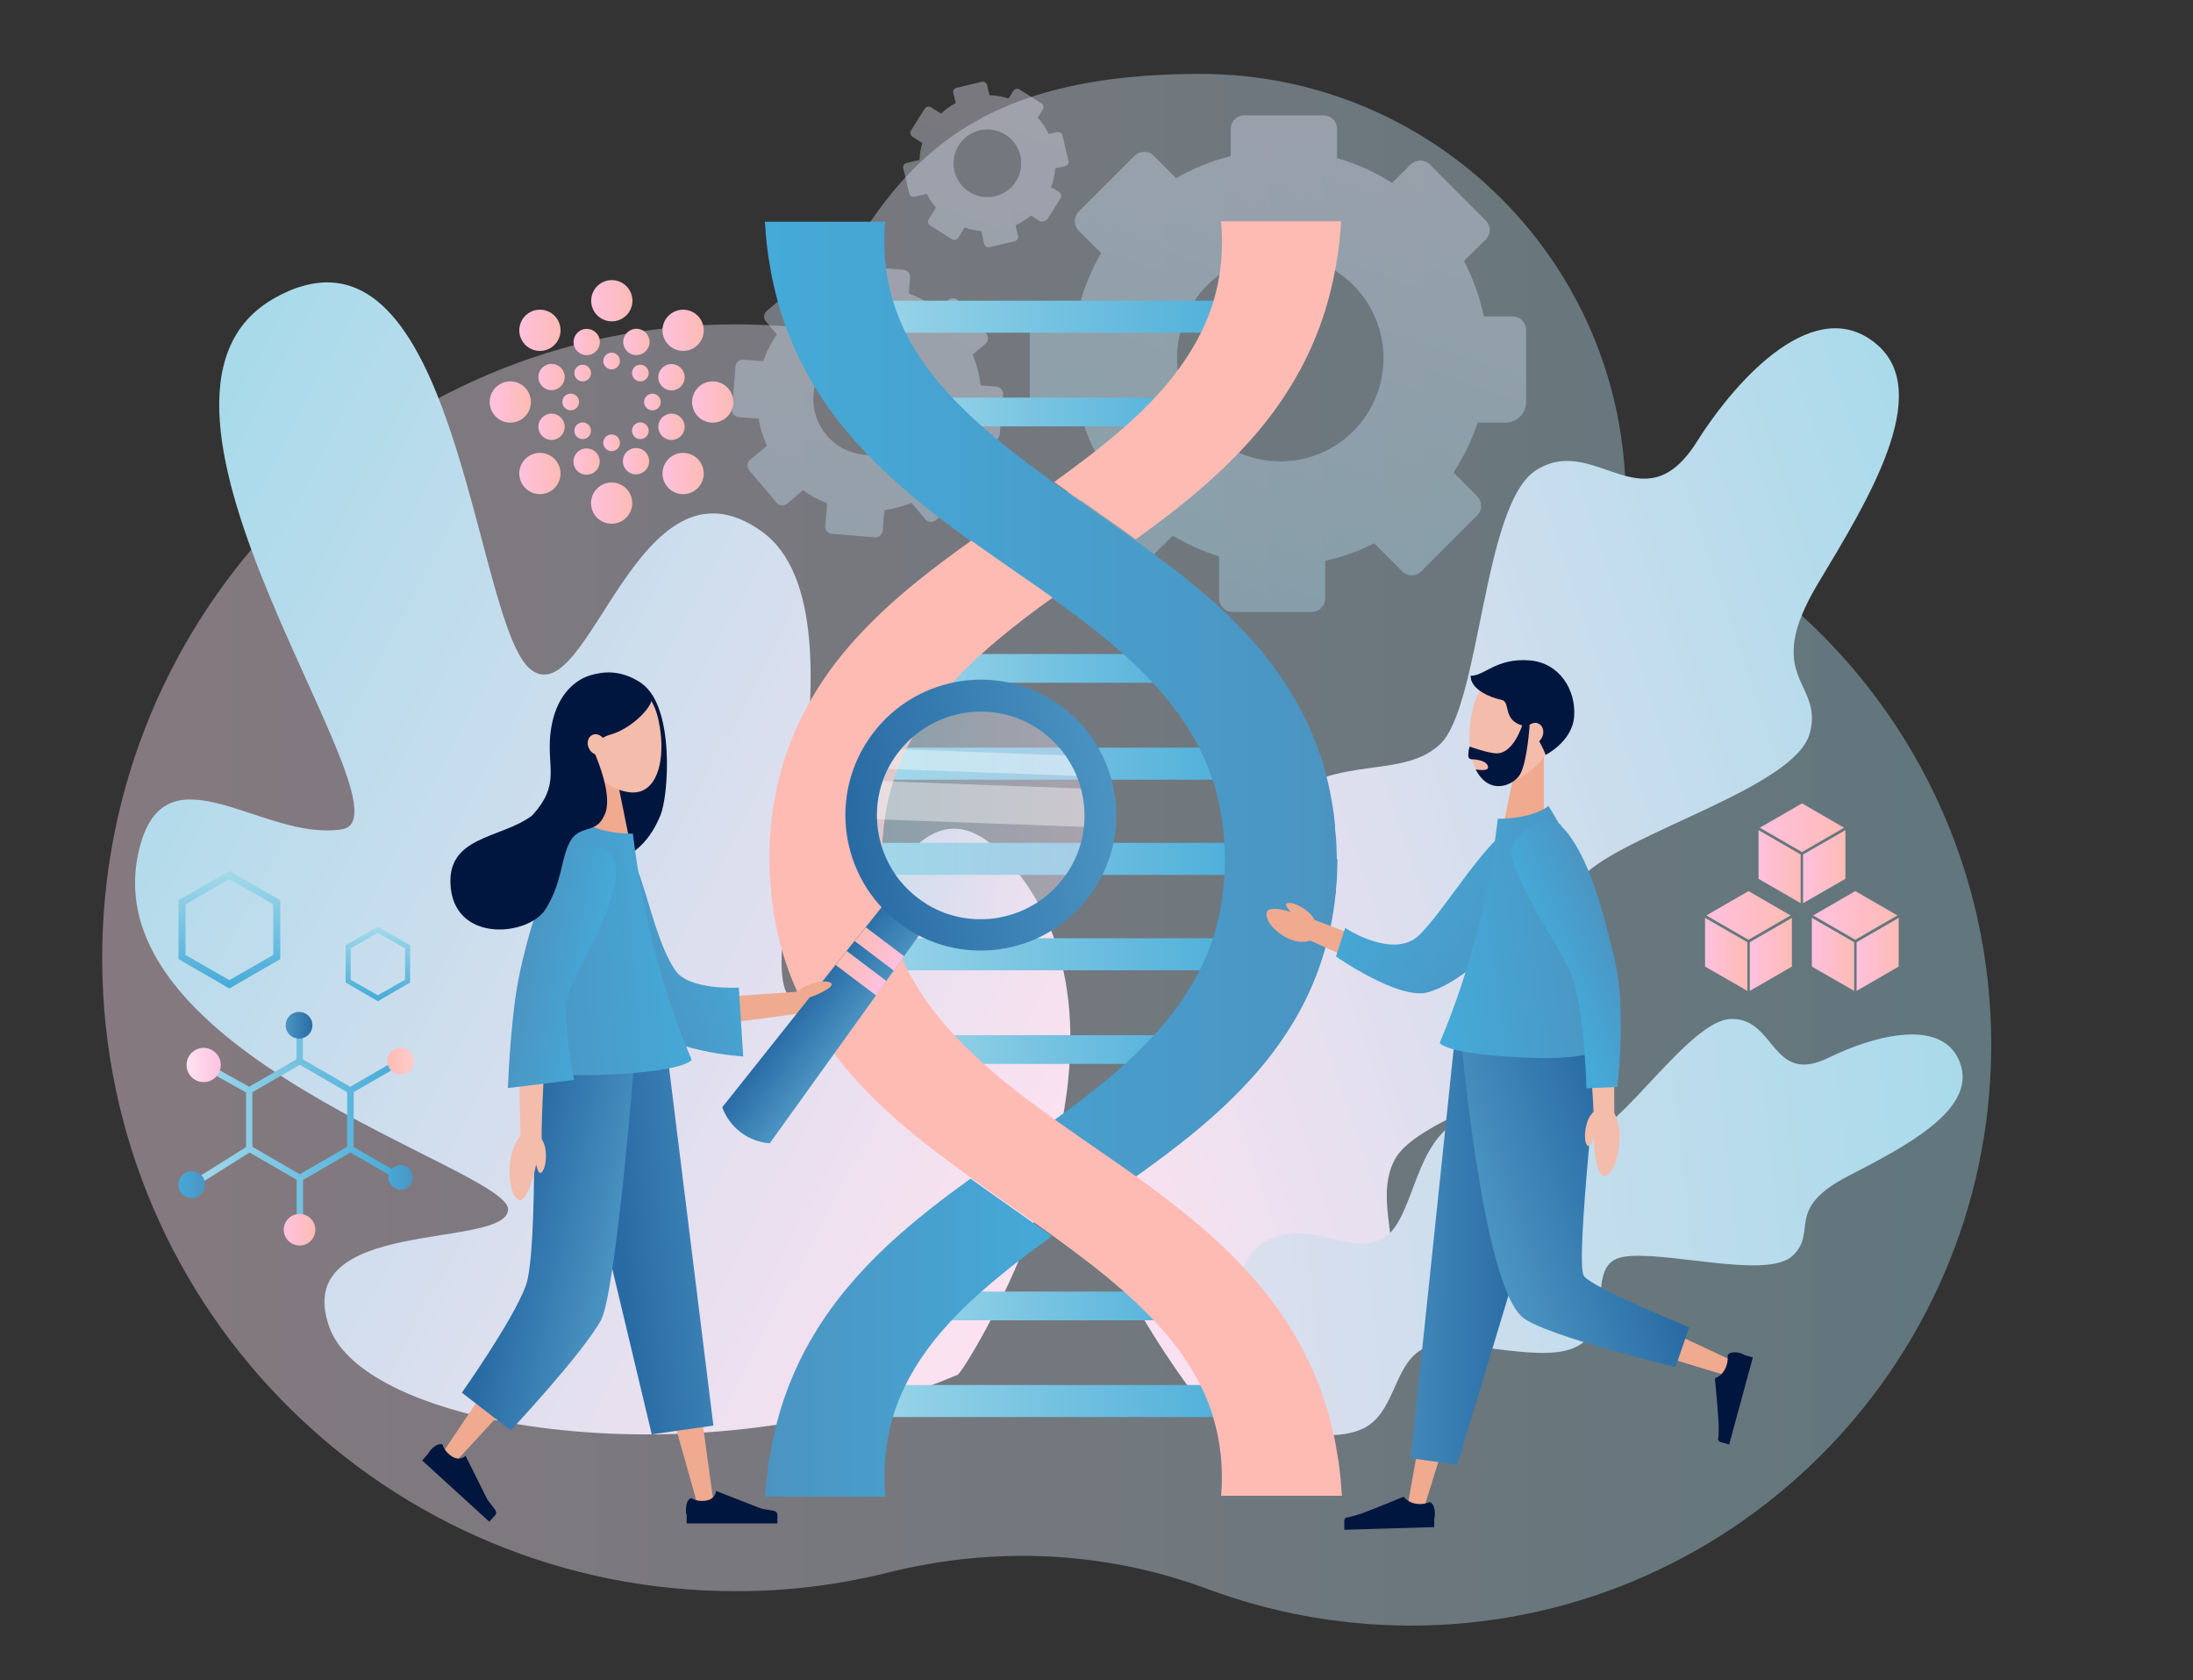 <?xml version="1.0" encoding="UTF-8"?>
<svg xmlns="http://www.w3.org/2000/svg" xmlns:xlink="http://www.w3.org/1999/xlink" id="Layer_1" version="1.1" viewBox="0 0 1000 766" width="1000" height="766" x="0" y="0">
  <rect x="0" y="0" width="1000" height="766" fill="#333333" stroke="none"/>
  <!-- Generator: Adobe Illustrator 29.3.1, SVG Export Plug-In . SVG Version: 2.1.0 Build 151)  -->
  <defs>
    <style>
      .st0 {
        fill: url(#_ÂÁ_Ï_ÌÌ_È_ËÂÌÚ_522);
      }

      .st1 {
        fill: url(#_ÂÁ_Ï_ÌÌ_È_ËÂÌÚ_521);
      }

      .st2 {
        fill: url(#_ÂÁ_Ï_ÌÌ_È_ËÂÌÚ_523);
      }

      .st3 {
        fill: url(#_ÂÁ_Ï_ÌÌ_È_ËÂÌÚ_520);
      }

      .st4 {
        fill: url(#_ÂÁ_Ï_ÌÌ_È_ËÂÌÚ_526);
      }

      .st5 {
        fill: url(#_ÂÁ_Ï_ÌÌ_È_ËÂÌÚ_527);
      }

      .st6 {
        fill: url(#_ÂÁ_Ï_ÌÌ_È_ËÂÌÚ_524);
      }

      .st7 {
        fill: url(#_ÂÁ_Ï_ÌÌ_È_ËÂÌÚ_525);
      }

      .st8 {
        fill: url(#_ÂÁ_Ï_ÌÌ_È_ËÂÌÚ_512);
      }

      .st9 {
        fill: url(#_ÂÁ_Ï_ÌÌ_È_ËÂÌÚ_511);
      }

      .st10 {
        fill: url(#_ÂÁ_Ï_ÌÌ_È_ËÂÌÚ_515);
      }

      .st11 {
        fill: url(#_ÂÁ_Ï_ÌÌ_È_ËÂÌÚ_510);
      }

      .st12 {
        fill: url(#_ÂÁ_Ï_ÌÌ_È_ËÂÌÚ_513);
      }

      .st13 {
        fill: url(#_ÂÁ_Ï_ÌÌ_È_ËÂÌÚ_516);
      }

      .st14 {
        fill: url(#_ÂÁ_Ï_ÌÌ_È_ËÂÌÚ_514);
      }

      .st15 {
        fill: url(#_ÂÁ_Ï_ÌÌ_È_ËÂÌÚ_519);
      }

      .st16 {
        fill: url(#_ÂÁ_Ï_ÌÌ_È_ËÂÌÚ_530);
      }

      .st17 {
        fill: url(#_ÂÁ_Ï_ÌÌ_È_ËÂÌÚ_528);
      }

      .st18 {
        fill: url(#_ÂÁ_Ï_ÌÌ_È_ËÂÌÚ_529);
      }

      .st19 {
        fill: url(#_ÂÁ_Ï_ÌÌ_È_ËÂÌÚ_534);
      }

      .st20 {
        fill: url(#_ÂÁ_Ï_ÌÌ_È_ËÂÌÚ_531);
      }

      .st21 {
        fill: url(#_ÂÁ_Ï_ÌÌ_È_ËÂÌÚ_532);
      }

      .st22 {
        fill: url(#_ÂÁ_Ï_ÌÌ_È_ËÂÌÚ_535);
      }

      .st23 {
        fill: url(#_ÂÁ_Ï_ÌÌ_È_ËÂÌÚ_533);
      }

      .st24 {
        fill: url(#_ÂÁ_Ï_ÌÌ_È_ËÂÌÚ_518);
      }

      .st25 {
        fill: url(#_ÂÁ_Ï_ÌÌ_È_ËÂÌÚ_517);
      }

      .st26 {
        fill: url(#_ÂÁ_Ï_ÌÌ_È_ËÂÌÚ_122);
      }

      .st27 {
        fill: url(#_ÂÁ_Ï_ÌÌ_È_ËÂÌÚ_123);
      }

      .st28 {
        fill: url(#_ÂÁ_Ï_ÌÌ_È_ËÂÌÚ_121);
      }

      .st29 {
        fill: url(#_ÂÁ_Ï_ÌÌ_È_ËÂÌÚ_103);
      }

      .st30 {
        fill: url(#_ÂÁ_Ï_ÌÌ_È_ËÂÌÚ_104);
      }

      .st31 {
        fill: url(#_ÂÁ_Ï_ÌÌ_È_ËÂÌÚ_101);
      }

      .st32 {
        fill: url(#_ÂÁ_Ï_ÌÌ_È_ËÂÌÚ_102);
      }

      .st33 {
        fill: url(#_ÂÁ_Ï_ÌÌ_È_ËÂÌÚ_106);
      }

      .st34 {
        fill: url(#_ÂÁ_Ï_ÌÌ_È_ËÂÌÚ_105);
      }

      .st35 {
        fill: url(#_ÂÁ_Ï_ÌÌ_È_ËÂÌÚ_311);
      }

      .st36 {
        fill: url(#_ÂÁ_Ï_ÌÌ_È_ËÂÌÚ_310);
      }

      .st37 {
        fill: #00163e;
      }

      .st38 {
        fill: #76f4d7;
      }

      .st39 {
        fill: url(#_ÂÁ_Ï_ÌÌ_È_ËÂÌÚ_9);
      }

      .st40 {
        fill: url(#_ÂÁ_Ï_ÌÌ_È_ËÂÌÚ_3);
      }

      .st41 {
        fill: url(#_ÂÁ_Ï_ÌÌ_È_ËÂÌÚ_2);
      }

      .st42 {
        fill: url(#_ÂÁ_Ï_ÌÌ_È_ËÂÌÚ_5);
      }

      .st43 {
        fill: url(#_ÂÁ_Ï_ÌÌ_È_ËÂÌÚ_4);
      }

      .st44 {
        fill: #fff;
      }

      .st44, .st45, .st46, .st47, .st48, .st49 {
        opacity: .4;
      }

      .st45 {
        fill: url(#_ÂÁ_Ï_ÌÌ_È_ËÂÌÚ_12);
      }

      .st50 {
        fill: #dbbeaf;
      }

      .st51 {
        fill: #f4bcab;
      }

      .st52 {
        fill: #efaa90;
      }

      .st46 {
        fill: url(#_ÂÁ_Ï_ÌÌ_È_ËÂÌÚ_125);
      }

      .st47 {
        fill: url(#_ÂÁ_Ï_ÌÌ_È_ËÂÌÚ_124);
      }

      .st48 {
        fill: url(#_ÂÁ_Ï_ÌÌ_È_ËÂÌÚ_126);
      }

      .st49 {
        fill: url(#_ÂÁ_Ï_ÌÌ_È_ËÂÌÚ_127);
      }

      .st53 {
        fill: #febbb4;
      }

      .st54 {
        fill: url(#_ÂÁ_Ï_ÌÌ_È_ËÂÌÚ_32);
      }

      .st55 {
        fill: url(#_ÂÁ_Ï_ÌÌ_È_ËÂÌÚ_31);
      }

      .st56 {
        fill: url(#_ÂÁ_Ï_ÌÌ_È_ËÂÌÚ_33);
      }

      .st57 {
        fill: url(#_ÂÁ_Ï_ÌÌ_È_ËÂÌÚ_10);
      }

      .st58 {
        fill: url(#_ÂÁ_Ï_ÌÌ_È_ËÂÌÚ_44);
      }

      .st59 {
        fill: url(#_ÂÁ_Ï_ÌÌ_È_ËÂÌÚ_55);
      }

      .st60 {
        fill: url(#_ÂÁ_Ï_ÌÌ_È_ËÂÌÚ_56);
      }

      .st61 {
        fill: url(#_ÂÁ_Ï_ÌÌ_È_ËÂÌÚ_57);
      }

      .st62 {
        fill: url(#_ÂÁ_Ï_ÌÌ_È_ËÂÌÚ_58);
      }

      .st63 {
        fill: url(#_ÂÁ_Ï_ÌÌ_È_ËÂÌÚ_59);
      }

      .st64 {
        fill: url(#_ÂÁ_Ï_ÌÌ_È_ËÂÌÚ_54);
      }

      .st65 {
        fill: url(#_ÂÁ_Ï_ÌÌ_È_ËÂÌÚ_51);
      }

      .st66 {
        fill: url(#_ÂÁ_Ï_ÌÌ_È_ËÂÌÚ_53);
      }

      .st67 {
        fill: url(#_ÂÁ_Ï_ÌÌ_È_ËÂÌÚ_52);
      }

      .st68 {
        fill: url(#_ÂÁ_Ï_ÌÌ_È_ËÂÌÚ_48);
      }

      .st69 {
        fill: url(#_ÂÁ_Ï_ÌÌ_È_ËÂÌÚ_46);
      }

      .st70 {
        fill: url(#_ÂÁ_Ï_ÌÌ_È_ËÂÌÚ_49);
      }

      .st71 {
        fill: url(#_ÂÁ_Ï_ÌÌ_È_ËÂÌÚ_47);
      }

      .st72 {
        fill: url(#_ÂÁ_Ï_ÌÌ_È_ËÂÌÚ_45);
      }

      .st73 {
        fill: url(#_ÂÁ_Ï_ÌÌ_È_ËÂÌÚ_38);
      }

      .st74 {
        fill: url(#_ÂÁ_Ï_ÌÌ_È_ËÂÌÚ_39);
      }

      .st75 {
        fill: url(#_ÂÁ_Ï_ÌÌ_È_ËÂÌÚ_34);
      }

      .st76 {
        fill: url(#_ÂÁ_Ï_ÌÌ_È_ËÂÌÚ_35);
      }

      .st77 {
        fill: url(#_ÂÁ_Ï_ÌÌ_È_ËÂÌÚ_36);
      }

      .st78 {
        fill: url(#_ÂÁ_Ï_ÌÌ_È_ËÂÌÚ_37);
      }

      .st79 {
        fill: url(#_ÂÁ_Ï_ÌÌ_È_ËÂÌÚ_41);
      }

      .st80 {
        fill: url(#_ÂÁ_Ï_ÌÌ_È_ËÂÌÚ_42);
      }

      .st81 {
        fill: url(#_ÂÁ_Ï_ÌÌ_È_ËÂÌÚ_43);
      }
    </style>
    <linearGradient id="_ÂÁ_Ï_ÌÌ_È_ËÂÌÚ_12" data-name="¡ÂÁ˚ÏˇÌÌ˚È „‡‰ËÂÌÚ 12" x1="46.5" y1="387.4" x2="908" y2="387.4" gradientUnits="userSpaceOnUse">
      <stop offset="0" stop-color="#ffe2f1"/>
      <stop offset="1" stop-color="#a4daea"/>
    </linearGradient>
    <linearGradient id="_ÂÁ_Ï_ÌÌ_È_ËÂÌÚ_121" data-name="¡ÂÁ˚ÏˇÌÌ˚È „‡‰ËÂÌÚ 12" x1="449.5" y1="474.7" x2="946.3" y2="309.1" xlink:href="#_ÂÁ_Ï_ÌÌ_È_ËÂÌÚ_12"/>
    <linearGradient id="_ÂÁ_Ï_ÌÌ_È_ËÂÌÚ_122" data-name="¡ÂÁ˚ÏˇÌÌ˚È „‡‰ËÂÌÚ 12" x1="325.6" y1="600.3" x2="933.3" y2="533.9" xlink:href="#_ÂÁ_Ï_ÌÌ_È_ËÂÌÚ_12"/>
    <linearGradient id="_ÂÁ_Ï_ÌÌ_È_ËÂÌÚ_123" data-name="¡ÂÁ˚ÏˇÌÌ˚È „‡‰ËÂÌÚ 12" x1="493.9" y1="552.7" x2="8.4" y2="295.8" xlink:href="#_ÂÁ_Ï_ÌÌ_È_ËÂÌÚ_12"/>
    <linearGradient id="_ÂÁ_Ï_ÌÌ_È_ËÂÌÚ_124" data-name="¡ÂÁ˚ÏˇÌÌ˚È „‡‰ËÂÌÚ 12" x1="652.9" y1="-104.6" x2="565.8" y2="286.7" gradientTransform="translate(13.7 -68.6) rotate(7.5)" xlink:href="#_ÂÁ_Ï_ÌÌ_È_ËÂÌÚ_12"/>
    <linearGradient id="_ÂÁ_Ï_ÌÌ_È_ËÂÌÚ_125" data-name="¡ÂÁ˚ÏˇÌÌ˚È „‡‰ËÂÌÚ 12" x1="459.7" y1="-16.8" x2="372.6" y2="374.2" gradientTransform="translate(13.7 -68.6) rotate(7.5)" xlink:href="#_ÂÁ_Ï_ÌÌ_È_ËÂÌÚ_12"/>
    <linearGradient id="_ÂÁ_Ï_ÌÌ_È_ËÂÌÚ_126" data-name="¡ÂÁ˚ÏˇÌÌ˚È „‡‰ËÂÌÚ 12" x1="484.7" y1="-66.9" x2="397.8" y2="323.6" gradientTransform="translate(13.7 -68.6) rotate(7.5)" xlink:href="#_ÂÁ_Ï_ÌÌ_È_ËÂÌÚ_12"/>
    <linearGradient id="_ÂÁ_Ï_ÌÌ_È_ËÂÌÚ_5" data-name="¡ÂÁ˚ÏˇÌÌ˚È „‡‰ËÂÌÚ 5" x1="275.1" y1="164.6" x2="282.6" y2="164.6" gradientUnits="userSpaceOnUse">
      <stop offset="0" stop-color="#ffc1df"/>
      <stop offset="1" stop-color="#febbb4"/>
    </linearGradient>
    <linearGradient id="_ÂÁ_Ï_ÌÌ_È_ËÂÌÚ_51" data-name="¡ÂÁ˚ÏˇÌÌ˚È „‡‰ËÂÌÚ 5" x1="261.9" y1="170.1" x2="269.5" y2="170.1" xlink:href="#_ÂÁ_Ï_ÌÌ_È_ËÂÌÚ_5"/>
    <linearGradient id="_ÂÁ_Ï_ÌÌ_È_ËÂÌÚ_52" data-name="¡ÂÁ˚ÏˇÌÌ˚È „‡‰ËÂÌÚ 5" x1="256.4" y1="183.3" x2="264" y2="183.3" gradientTransform="translate(89.9 -85.6) rotate(22.5)" xlink:href="#_ÂÁ_Ï_ÌÌ_È_ËÂÌÚ_5"/>
    <linearGradient id="_ÂÁ_Ï_ÌÌ_È_ËÂÌÚ_53" data-name="¡ÂÁ˚ÏˇÌÌ˚È „‡‰ËÂÌÚ 5" x1="261.9" y1="196.4" x2="269.5" y2="196.4" xlink:href="#_ÂÁ_Ï_ÌÌ_È_ËÂÌÚ_5"/>
    <linearGradient id="_ÂÁ_Ï_ÌÌ_È_ËÂÌÚ_54" data-name="¡ÂÁ˚ÏˇÌÌ˚È „‡‰ËÂÌÚ 5" y1="201.9" y2="201.9" xlink:href="#_ÂÁ_Ï_ÌÌ_È_ËÂÌÚ_5"/>
    <linearGradient id="_ÂÁ_Ï_ÌÌ_È_ËÂÌÚ_55" data-name="¡ÂÁ˚ÏˇÌÌ˚È „‡‰ËÂÌÚ 5" x1="288.3" y1="196.4" x2="295.8" y2="196.4" xlink:href="#_ÂÁ_Ï_ÌÌ_È_ËÂÌÚ_5"/>
    <linearGradient id="_ÂÁ_Ï_ÌÌ_È_ËÂÌÚ_56" data-name="¡ÂÁ˚ÏˇÌÌ˚È „‡‰ËÂÌÚ 5" x1="293.7" y1="183.3" x2="301.3" y2="183.3" xlink:href="#_ÂÁ_Ï_ÌÌ_È_ËÂÌÚ_5"/>
    <linearGradient id="_ÂÁ_Ï_ÌÌ_È_ËÂÌÚ_57" data-name="¡ÂÁ˚ÏˇÌÌ˚È „‡‰ËÂÌÚ 5" x1="288.3" y1="170.1" x2="295.8" y2="170.1" xlink:href="#_ÂÁ_Ï_ÌÌ_È_ËÂÌÚ_5"/>
    <linearGradient id="_ÂÁ_Ï_ÌÌ_È_ËÂÌÚ_58" data-name="¡ÂÁ˚ÏˇÌÌ˚È „‡‰ËÂÌÚ 5" x1="269.5" y1="137.1" x2="288.2" y2="137.1" gradientTransform="translate(348.2 -165.8) rotate(76.7)" xlink:href="#_ÂÁ_Ï_ÌÌ_È_ËÂÌÚ_5"/>
    <linearGradient id="_ÂÁ_Ï_ÌÌ_È_ËÂÌÚ_59" data-name="¡ÂÁ˚ÏˇÌÌ˚È „‡‰ËÂÌÚ 5" x1="236.9" y1="150.6" x2="255.6" y2="150.6" xlink:href="#_ÂÁ_Ï_ÌÌ_È_ËÂÌÚ_5"/>
    <linearGradient id="_ÂÁ_Ï_ÌÌ_È_ËÂÌÚ_510" data-name="¡ÂÁ˚ÏˇÌÌ˚È „‡‰ËÂÌÚ 5" x1="223.3" y1="183.3" x2="242" y2="183.3" xlink:href="#_ÂÁ_Ï_ÌÌ_È_ËÂÌÚ_5"/>
    <linearGradient id="_ÂÁ_Ï_ÌÌ_È_ËÂÌÚ_511" data-name="¡ÂÁ˚ÏˇÌÌ˚È „‡‰ËÂÌÚ 5" x1="236.9" y1="215.9" x2="255.6" y2="215.9" xlink:href="#_ÂÁ_Ï_ÌÌ_È_ËÂÌÚ_5"/>
    <linearGradient id="_ÂÁ_Ï_ÌÌ_È_ËÂÌÚ_512" data-name="¡ÂÁ˚ÏˇÌÌ˚È „‡‰ËÂÌÚ 5" x1="269.5" y1="229.4" x2="288.2" y2="229.4" xlink:href="#_ÂÁ_Ï_ÌÌ_È_ËÂÌÚ_5"/>
    <linearGradient id="_ÂÁ_Ï_ÌÌ_È_ËÂÌÚ_513" data-name="¡ÂÁ˚ÏˇÌÌ˚È „‡‰ËÂÌÚ 5" x1="302.2" y1="215.9" x2="320.9" y2="215.9" xlink:href="#_ÂÁ_Ï_ÌÌ_È_ËÂÌÚ_5"/>
    <linearGradient id="_ÂÁ_Ï_ÌÌ_È_ËÂÌÚ_514" data-name="¡ÂÁ˚ÏˇÌÌ˚È „‡‰ËÂÌÚ 5" x1="315.7" y1="183.3" x2="334.4" y2="183.3" xlink:href="#_ÂÁ_Ï_ÌÌ_È_ËÂÌÚ_5"/>
    <linearGradient id="_ÂÁ_Ï_ÌÌ_È_ËÂÌÚ_515" data-name="¡ÂÁ˚ÏˇÌÌ˚È „‡‰ËÂÌÚ 5" x1="302.2" y1="150.6" x2="320.9" y2="150.6" xlink:href="#_ÂÁ_Ï_ÌÌ_È_ËÂÌÚ_5"/>
    <linearGradient id="_ÂÁ_Ï_ÌÌ_È_ËÂÌÚ_516" data-name="¡ÂÁ˚ÏˇÌÌ˚È „‡‰ËÂÌÚ 5" x1="261.5" y1="155.9" x2="273.6" y2="155.9" gradientTransform="translate(82.3 -92.2) rotate(23)" xlink:href="#_ÂÁ_Ï_ÌÌ_È_ËÂÌÚ_5"/>
    <linearGradient id="_ÂÁ_Ï_ÌÌ_È_ËÂÌÚ_517" data-name="¡ÂÁ˚ÏˇÌÌ˚È „‡‰ËÂÌÚ 5" x1="245.5" y1="171.9" x2="257.5" y2="171.9" xlink:href="#_ÂÁ_Ï_ÌÌ_È_ËÂÌÚ_5"/>
    <linearGradient id="_ÂÁ_Ï_ÌÌ_È_ËÂÌÚ_518" data-name="¡ÂÁ˚ÏˇÌÌ˚È „‡‰ËÂÌÚ 5" x1="245.5" y1="194.6" x2="257.5" y2="194.6" xlink:href="#_ÂÁ_Ï_ÌÌ_È_ËÂÌÚ_5"/>
    <linearGradient id="_ÂÁ_Ï_ÌÌ_È_ËÂÌÚ_519" data-name="¡ÂÁ˚ÏˇÌÌ˚È „‡‰ËÂÌÚ 5" x1="261.5" y1="210.6" x2="273.5" y2="210.6" gradientTransform="translate(220.6 -126.6) rotate(43.9)" xlink:href="#_ÂÁ_Ï_ÌÌ_È_ËÂÌÚ_5"/>
    <linearGradient id="_ÂÁ_Ï_ÌÌ_È_ËÂÌÚ_520" data-name="¡ÂÁ˚ÏˇÌÌ˚È „‡‰ËÂÌÚ 5" x1="284.2" y1="210.6" x2="296.2" y2="210.6" gradientTransform="translate(373.4 -138.1) rotate(67.5)" xlink:href="#_ÂÁ_Ï_ÌÌ_È_ËÂÌÚ_5"/>
    <linearGradient id="_ÂÁ_Ï_ÌÌ_È_ËÂÌÚ_521" data-name="¡ÂÁ˚ÏˇÌÌ˚È „‡‰ËÂÌÚ 5" x1="300.2" y1="194.6" x2="312.2" y2="194.6" xlink:href="#_ÂÁ_Ï_ÌÌ_È_ËÂÌÚ_5"/>
    <linearGradient id="_ÂÁ_Ï_ÌÌ_È_ËÂÌÚ_522" data-name="¡ÂÁ˚ÏˇÌÌ˚È „‡‰ËÂÌÚ 5" x1="300.2" y1="172" x2="312.2" y2="172" xlink:href="#_ÂÁ_Ï_ÌÌ_È_ËÂÌÚ_5"/>
    <linearGradient id="_ÂÁ_Ï_ÌÌ_È_ËÂÌÚ_523" data-name="¡ÂÁ˚ÏˇÌÌ˚È „‡‰ËÂÌÚ 5" x1="284.2" y1="155.9" x2="296.2" y2="155.9" xlink:href="#_ÂÁ_Ï_ÌÌ_È_ËÂÌÚ_5"/>
    <linearGradient id="_ÂÁ_Ï_ÌÌ_È_ËÂÌÚ_3" data-name="¡ÂÁ˚ÏˇÌÌ˚È „‡‰ËÂÌÚ 3" x1="376.4" y1="391.6" x2="584.2" y2="391.6" gradientUnits="userSpaceOnUse">
      <stop offset="0" stop-color="#a4daea"/>
      <stop offset="1" stop-color="#45aad8"/>
    </linearGradient>
    <linearGradient id="_ÂÁ_Ï_ÌÌ_È_ËÂÌÚ_31" data-name="¡ÂÁ˚ÏˇÌÌ˚È „‡‰ËÂÌÚ 3" y1="348.2" y2="348.2" xlink:href="#_ÂÁ_Ï_ÌÌ_È_ËÂÌÚ_3"/>
    <linearGradient id="_ÂÁ_Ï_ÌÌ_È_ËÂÌÚ_32" data-name="¡ÂÁ˚ÏˇÌÌ˚È „‡‰ËÂÌÚ 3" x1="397" y1="304.7" x2="563.5" y2="304.7" xlink:href="#_ÂÁ_Ï_ÌÌ_È_ËÂÌÚ_3"/>
    <linearGradient id="_ÂÁ_Ï_ÌÌ_È_ËÂÌÚ_33" data-name="¡ÂÁ˚ÏˇÌÌ˚È „‡‰ËÂÌÚ 3" x1="397" y1="478.5" x2="563.5" y2="478.5" xlink:href="#_ÂÁ_Ï_ÌÌ_È_ËÂÌÚ_3"/>
    <linearGradient id="_ÂÁ_Ï_ÌÌ_È_ËÂÌÚ_34" data-name="¡ÂÁ˚ÏˇÌÌ˚È „‡‰ËÂÌÚ 3" y1="435.1" y2="435.1" xlink:href="#_ÂÁ_Ï_ÌÌ_È_ËÂÌÚ_3"/>
    <linearGradient id="_ÂÁ_Ï_ÌÌ_È_ËÂÌÚ_35" data-name="¡ÂÁ˚ÏˇÌÌ˚È „‡‰ËÂÌÚ 3" x1="397" y1="187.8" x2="563.5" y2="187.8" xlink:href="#_ÂÁ_Ï_ÌÌ_È_ËÂÌÚ_3"/>
    <linearGradient id="_ÂÁ_Ï_ÌÌ_È_ËÂÌÚ_36" data-name="¡ÂÁ˚ÏˇÌÌ˚È „‡‰ËÂÌÚ 3" y1="144.4" y2="144.4" xlink:href="#_ÂÁ_Ï_ÌÌ_È_ËÂÌÚ_3"/>
    <linearGradient id="_ÂÁ_Ï_ÌÌ_È_ËÂÌÚ_37" data-name="¡ÂÁ˚ÏˇÌÌ˚È „‡‰ËÂÌÚ 3" y1="638.9" y2="638.9" xlink:href="#_ÂÁ_Ï_ÌÌ_È_ËÂÌÚ_3"/>
    <linearGradient id="_ÂÁ_Ï_ÌÌ_È_ËÂÌÚ_38" data-name="¡ÂÁ˚ÏˇÌÌ˚È „‡‰ËÂÌÚ 3" x1="397" y1="595.4" x2="563.5" y2="595.4" xlink:href="#_ÂÁ_Ï_ÌÌ_È_ËÂÌÚ_3"/>
    <linearGradient id="_ÂÁ_Ï_ÌÌ_È_ËÂÌÚ_4" data-name="¡ÂÁ˚ÏˇÌÌ˚È „‡‰ËÂÌÚ 4" x1="348.9" y1="318.8" x2="609.9" y2="318.8" gradientUnits="userSpaceOnUse">
      <stop offset="0" stop-color="#45aad8"/>
      <stop offset="1" stop-color="#4b94c2"/>
    </linearGradient>
    <linearGradient id="_ÂÁ_Ï_ÌÌ_È_ËÂÌÚ_41" data-name="¡ÂÁ˚ÏˇÌÌ˚È „‡‰ËÂÌÚ 4" x1="480.7" y1="609.7" x2="349" y2="609.7" xlink:href="#_ÂÁ_Ï_ÌÌ_È_ËÂÌÚ_4"/>
    <linearGradient id="_ÂÁ_Ï_ÌÌ_È_ËÂÌÚ_10" data-name="¡ÂÁ˚ÏˇÌÌ˚È „‡‰ËÂÌÚ 10" x1="623" y1="565.4" x2="694.8" y2="565.8" gradientUnits="userSpaceOnUse">
      <stop offset="0" stop-color="#4b94c2"/>
      <stop offset="1" stop-color="#286ba4"/>
    </linearGradient>
    <linearGradient id="_ÂÁ_Ï_ÌÌ_È_ËÂÌÚ_101" data-name="¡ÂÁ˚ÏˇÌÌ˚È „‡‰ËÂÌÚ 10" x1="677.6" y1="557.9" x2="744.4" y2="535.4" xlink:href="#_ÂÁ_Ï_ÌÌ_È_ËÂÌÚ_10"/>
    <linearGradient id="_ÂÁ_Ï_ÌÌ_È_ËÂÌÚ_42" data-name="¡ÂÁ˚ÏˇÌÌ˚È „‡‰ËÂÌÚ 4" x1="621.6" y1="383.9" x2="703.5" y2="443.1" xlink:href="#_ÂÁ_Ï_ÌÌ_È_ËÂÌÚ_4"/>
    <linearGradient id="_ÂÁ_Ï_ÌÌ_È_ËÂÌÚ_43" data-name="¡ÂÁ˚ÏˇÌÌ˚È „‡‰ËÂÌÚ 4" x1="-3828.2" y1="432.3" x2="-3900.3" y2="422.6" gradientTransform="translate(-3173.3) rotate(-180) scale(1 -1)" xlink:href="#_ÂÁ_Ï_ÌÌ_È_ËÂÌÚ_4"/>
    <linearGradient id="_ÂÁ_Ï_ÌÌ_È_ËÂÌÚ_44" data-name="¡ÂÁ˚ÏˇÌÌ˚È „‡‰ËÂÌÚ 4" x1="707.2" y1="440.5" x2="738" y2="428" xlink:href="#_ÂÁ_Ï_ÌÌ_È_ËÂÌÚ_4"/>
    <linearGradient id="_ÂÁ_Ï_ÌÌ_È_ËÂÌÚ_127" data-name="¡ÂÁ˚ÏˇÌÌ˚È „‡‰ËÂÌÚ 12" x1="-4721.9" y1="840.2" x2="-4612.9" y2="840.2" gradientTransform="translate(-4186 -639.7) rotate(-177.9) scale(1 -1)" xlink:href="#_ÂÁ_Ï_ÌÌ_È_ËÂÌÚ_12"/>
    <linearGradient id="_ÂÁ_Ï_ÌÌ_È_ËÂÌÚ_102" data-name="¡ÂÁ˚ÏˇÌÌ˚È „‡‰ËÂÌÚ 10" x1="-3861.1" y1="-2095.2" x2="-3834.1" y2="-2095.2" gradientTransform="translate(-3957.1 -184.4) rotate(-142.9) scale(1 -1)" xlink:href="#_ÂÁ_Ï_ÌÌ_È_ËÂÌÚ_10"/>
    <linearGradient id="_ÂÁ_Ï_ÌÌ_È_ËÂÌÚ_103" data-name="¡ÂÁ˚ÏˇÌÌ˚È „‡‰ËÂÌÚ 10" x1="-4562.6" y1="1682.3" x2="-4439.2" y2="1682.3" gradientTransform="translate(-4241.9 -676.7) rotate(172.1) scale(1 -1)" xlink:href="#_ÂÁ_Ï_ÌÌ_È_ËÂÌÚ_10"/>
    <linearGradient id="_ÂÁ_Ï_ÌÌ_È_ËÂÌÚ_524" data-name="¡ÂÁ˚ÏˇÌÌ˚È „‡‰ËÂÌÚ 5" x1="-3858.8" y1="-2137.4" x2="-3836.4" y2="-2137.4" gradientTransform="translate(-3957.1 -184.4) rotate(-142.9) scale(1 -1)" xlink:href="#_ÂÁ_Ï_ÌÌ_È_ËÂÌÚ_5"/>
    <linearGradient id="_ÂÁ_Ï_ÌÌ_È_ËÂÌÚ_525" data-name="¡ÂÁ˚ÏˇÌÌ˚È „‡‰ËÂÌÚ 5" x1="-3859.1" y1="-2123.6" x2="-3836.1" y2="-2123.6" gradientTransform="translate(-3957.1 -184.4) rotate(-142.9) scale(1 -1)" xlink:href="#_ÂÁ_Ï_ÌÌ_È_ËÂÌÚ_5"/>
    <linearGradient id="_ÂÁ_Ï_ÌÌ_È_ËÂÌÚ_45" data-name="¡ÂÁ˚ÏˇÌÌ˚È „‡‰ËÂÌÚ 4" x1="341.5" y1="418.4" x2="284.5" y2="440" xlink:href="#_ÂÁ_Ï_ÌÌ_È_ËÂÌÚ_4"/>
    <linearGradient id="_ÂÁ_Ï_ÌÌ_È_ËÂÌÚ_104" data-name="¡ÂÁ˚ÏˇÌÌ˚È „‡‰ËÂÌÚ 10" x1="-4587.2" y1="560.7" x2="-4519.2" y2="567.5" gradientTransform="translate(-4236.8) rotate(-180) scale(1 -1)" xlink:href="#_ÂÁ_Ï_ÌÌ_È_ËÂÌÚ_10"/>
    <linearGradient id="_ÂÁ_Ï_ÌÌ_È_ËÂÌÚ_105" data-name="¡ÂÁ˚ÏˇÌÌ˚È „‡‰ËÂÌÚ 10" x1="-7118.5" y1="571.8" x2="-7068.3" y2="560.8" gradientTransform="translate(-6836.1) rotate(-180) scale(1 -1)" xlink:href="#_ÂÁ_Ï_ÌÌ_È_ËÂÌÚ_10"/>
    <linearGradient id="_ÂÁ_Ï_ÌÌ_È_ËÂÌÚ_46" data-name="¡ÂÁ˚ÏˇÌÌ˚È „‡‰ËÂÌÚ 4" x1="315.6" y1="428.7" x2="236.2" y2="435" xlink:href="#_ÂÁ_Ï_ÌÌ_È_ËÂÌÚ_4"/>
    <linearGradient id="_ÂÁ_Ï_ÌÌ_È_ËÂÌÚ_47" data-name="¡ÂÁ˚ÏˇÌÌ˚È „‡‰ËÂÌÚ 4" x1="-7110.8" y1="444.8" x2="-7073.7" y2="438.6" gradientTransform="translate(-6836.1) rotate(-180) scale(1 -1)" xlink:href="#_ÂÁ_Ï_ÌÌ_È_ËÂÌÚ_4"/>
    <linearGradient id="_ÂÁ_Ï_ÌÌ_È_ËÂÌÚ_526" data-name="¡ÂÁ˚ÏˇÌÌ˚È „‡‰ËÂÌÚ 5" x1="778.1" y1="417.4" x2="816.5" y2="417.4" xlink:href="#_ÂÁ_Ï_ÌÌ_È_ËÂÌÚ_5"/>
    <linearGradient id="_ÂÁ_Ï_ÌÌ_È_ËÂÌÚ_527" data-name="¡ÂÁ˚ÏˇÌÌ˚È „‡‰ËÂÌÚ 5" x1="797.9" y1="435.2" x2="817.1" y2="435.2" xlink:href="#_ÂÁ_Ï_ÌÌ_È_ËÂÌÚ_5"/>
    <linearGradient id="_ÂÁ_Ï_ÌÌ_È_ËÂÌÚ_528" data-name="¡ÂÁ˚ÏˇÌÌ˚È „‡‰ËÂÌÚ 5" x1="777.5" y1="435.2" x2="796.8" y2="435.2" xlink:href="#_ÂÁ_Ï_ÌÌ_È_ËÂÌÚ_5"/>
    <linearGradient id="_ÂÁ_Ï_ÌÌ_È_ËÂÌÚ_529" data-name="¡ÂÁ˚ÏˇÌÌ˚È „‡‰ËÂÌÚ 5" x1="826.8" y1="417.4" x2="865.2" y2="417.4" xlink:href="#_ÂÁ_Ï_ÌÌ_È_ËÂÌÚ_5"/>
    <linearGradient id="_ÂÁ_Ï_ÌÌ_È_ËÂÌÚ_530" data-name="¡ÂÁ˚ÏˇÌÌ˚È „‡‰ËÂÌÚ 5" x1="846.6" y1="435.2" x2="865.8" y2="435.2" xlink:href="#_ÂÁ_Ï_ÌÌ_È_ËÂÌÚ_5"/>
    <linearGradient id="_ÂÁ_Ï_ÌÌ_È_ËÂÌÚ_531" data-name="¡ÂÁ˚ÏˇÌÌ˚È „‡‰ËÂÌÚ 5" x1="826.2" y1="435.2" x2="845.5" y2="435.2" xlink:href="#_ÂÁ_Ï_ÌÌ_È_ËÂÌÚ_5"/>
    <linearGradient id="_ÂÁ_Ï_ÌÌ_È_ËÂÌÚ_532" data-name="¡ÂÁ˚ÏˇÌÌ˚È „‡‰ËÂÌÚ 5" x1="802.5" y1="377.4" x2="840.9" y2="377.4" xlink:href="#_ÂÁ_Ï_ÌÌ_È_ËÂÌÚ_5"/>
    <linearGradient id="_ÂÁ_Ï_ÌÌ_È_ËÂÌÚ_533" data-name="¡ÂÁ˚ÏˇÌÌ˚È „‡‰ËÂÌÚ 5" x1="822.2" y1="395.2" x2="841.5" y2="395.2" xlink:href="#_ÂÁ_Ï_ÌÌ_È_ËÂÌÚ_5"/>
    <linearGradient id="_ÂÁ_Ï_ÌÌ_È_ËÂÌÚ_534" data-name="¡ÂÁ˚ÏˇÌÌ˚È „‡‰ËÂÌÚ 5" x1="801.9" y1="395.2" x2="821.1" y2="395.2" xlink:href="#_ÂÁ_Ï_ÌÌ_È_ËÂÌÚ_5"/>
    <linearGradient id="_ÂÁ_Ï_ÌÌ_È_ËÂÌÚ_39" data-name="¡ÂÁ˚ÏˇÌÌ˚È „‡‰ËÂÌÚ 3" x1="86.5" y1="514.5" x2="183.5" y2="514.5" xlink:href="#_ÂÁ_Ï_ÌÌ_È_ËÂÌÚ_3"/>
    <linearGradient id="_ÂÁ_Ï_ÌÌ_È_ËÂÌÚ_106" data-name="¡ÂÁ˚ÏˇÌÌ˚È „‡‰ËÂÌÚ 10" x1="130.6" y1="467.3" x2="142.7" y2="467.3" gradientTransform="translate(186.1 -17) rotate(22.1)" xlink:href="#_ÂÁ_Ï_ÌÌ_È_ËÂÌÚ_10"/>
    <linearGradient id="_ÂÁ_Ï_ÌÌ_È_ËÂÌÚ_9" data-name="¡ÂÁ˚ÏˇÌÌ˚È „‡‰ËÂÌÚ 9" x1="85.1" y1="485.4" x2="100.7" y2="485.4" gradientTransform="translate(543.3 282) rotate(76.5)" gradientUnits="userSpaceOnUse">
      <stop offset="0" stop-color="#ffe2f1"/>
      <stop offset="1" stop-color="#ffc1df"/>
    </linearGradient>
    <linearGradient id="_ÂÁ_Ï_ÌÌ_È_ËÂÌÚ_535" data-name="¡ÂÁ˚ÏˇÌÌ˚È „‡‰ËÂÌÚ 5" x1="129.4" y1="560.7" x2="143.9" y2="560.7" xlink:href="#_ÂÁ_Ï_ÌÌ_È_ËÂÌÚ_5"/>
    <linearGradient id="_ÂÁ_Ï_ÌÌ_È_ËÂÌÚ_2" data-name="¡ÂÁ˚ÏˇÌÌ˚È „‡‰ËÂÌÚ 2" x1="176.6" y1="483.8" x2="188.9" y2="483.8" gradientUnits="userSpaceOnUse">
      <stop offset="0" stop-color="#febbb4"/>
      <stop offset="1" stop-color="#fcc"/>
    </linearGradient>
    <linearGradient id="_ÂÁ_Ï_ÌÌ_È_ËÂÌÚ_48" data-name="¡ÂÁ˚ÏˇÌÌ˚È „‡‰ËÂÌÚ 4" x1="177.1" y1="537" x2="188.4" y2="537" gradientTransform="translate(662.7 234.6) rotate(76.6)" xlink:href="#_ÂÁ_Ï_ÌÌ_È_ËÂÌÚ_4"/>
    <linearGradient id="_ÂÁ_Ï_ÌÌ_È_ËÂÌÚ_49" data-name="¡ÂÁ˚ÏˇÌÌ˚È „‡‰ËÂÌÚ 4" x1="81.2" y1="540.3" x2="93.4" y2="540.3" gradientTransform="translate(216.9 8.6) rotate(22.9)" xlink:href="#_ÂÁ_Ï_ÌÌ_È_ËÂÌÚ_4"/>
    <linearGradient id="_ÂÁ_Ï_ÌÌ_È_ËÂÌÚ_310" data-name="¡ÂÁ˚ÏˇÌÌ˚È „‡‰ËÂÌÚ 3" x1="-428.1" y1="61.8" x2="-374.4" y2="61.8" gradientTransform="translate(166.4 825.2) rotate(90)" xlink:href="#_ÂÁ_Ï_ÌÌ_È_ËÂÌÚ_3"/>
    <linearGradient id="_ÂÁ_Ï_ÌÌ_È_ËÂÌÚ_311" data-name="¡ÂÁ˚ÏˇÌÌ˚È „‡‰ËÂÌÚ 3" x1="-402.6" y1="-5.8" x2="-368.7" y2="-5.8" gradientTransform="translate(166.4 825.2) rotate(90)" xlink:href="#_ÂÁ_Ï_ÌÌ_È_ËÂÌÚ_3"/>
  </defs>
  <path class="st45" d="M743.8,231.3c-1.5-.6-2.5-2.1-2.5-3.7h0c0-107.1-86.8-193.9-193.9-193.9s-140.2,42.7-172.4,105.1c-3.4,6.6-10.4,10.4-17.7,9.9-7.2-.5-14.5-.8-21.9-.8-160.1,0-289.8,130.3-288.8,290.7,1,159.5,130.4,287.5,289.9,286.9,23.8,0,46.9-3.1,69-8.6,48.1-12,98.7-9.7,145.1,7.6,28.5,10.6,59.3,16.5,91.4,16.7,145.8.7,265.2-117.5,266-263.3.6-111.3-67.4-206.8-164.2-246.6Z"/>
  <path class="st28" d="M545,636.5c24.3-2.7,68.2-14.6,84.3-37.5,14.9-21.2-4.3-49.4,6.6-70.1,10.9-20.7,73.8-33.5,91.2-57.4,20.6-28.3-25.6-54.2-3.8-73.5,21.8-19.4,95.2-39.4,101.9-63.5,6.7-24.1-22.5-24.7,4-68.8,22.5-37.4,52.6-86.4,26.7-108.6-27.6-23.7-63.2,14.3-82.2,44.4-24.5,38.8-46.5-4.4-73.4,13-24.3,15.7-25.1,107.6-43.8,125-18.7,17.4-53,2.1-79.1,32.6-26.1,30.5,7.9,81.3-5.9,104.5-13.8,23.2-50.2,12.4-69.9,45.3-19.7,32.9,43.5,114.7,43.5,114.7Z"/>
  <path class="st26" d="M561.9,643.8c14.3,6.7,42.3,15,58.9,7.9,15.3-6.6,14.3-28.5,27.2-36.2,13-7.7,51.8,6.5,69.4-.8,20.9-8.6,4.2-38.4,22.7-41.6,18.5-3.3,65.5,10.5,77.3-.5,11.8-11-4-21.2,25.4-36.4,24.9-12.9,58-29.7,51.3-50.6-7.1-22.3-39.5-13.5-60.1-3.4-26.5,13-24-18.1-44.7-17.6-18.7.4-50.1,50.6-66.2,53.8-16.1,3.2-29.8-16.7-54.4-8.8-24.6,7.9-23.1,47.3-38.5,55.3-15.4,8.1-31.7-10.1-53.6,1.3-21.9,11.4-14.8,77.6-14.8,77.6Z"/>
  <path class="st27" d="M63.6,386.7c-23.6,94.1,169,146.2,168.1,164.8-.9,18.5-99.8,2.8-81.5,53.7,17,47.2,171.4,70.7,286.5,21.6,3.3-1.4,88.4-138.4,32.3-222.2-56.1-83.8-78.5,56.3-105.7,51.7-27.2-4.6,38.5-175.2-16.1-214.1-56.5-40.2-78.5,83.1-105,63.2-25-18.9-32.6-195.4-104.1-175-2.6.7-5.3,1.7-8,3h0s0,0,0,0c-1.5.7-3,1.4-4.5,2.3-83.3,45.8,66.1,236.5,30.4,242.4-35.7,5.9-80.4-39.1-92.4,8.6Z"/>
  <path class="st47" d="M643.3,74.9l-8.5,8.5c-7.9-5-16.3-8.8-25.1-11.3v-13.3c0-3.4-2.7-6.2-6.2-6.2h-36.1c-3.4,0-6.2,2.7-6.2,6.1v12.5c-8.7,2.1-17,5.5-24.9,10l-10.2-10.2c-2.4-2.4-6.3-2.4-8.7,0l-25.5,25.5c-2.4,2.4-2.4,6.3,0,8.7l10.2,10.2c-4.3,7.4-7.6,15.3-9.7,23.4h-16.6c-3.4,0-6.2,2.7-6.2,6.2v36.1c0,3.4,2.7,6.2,6.1,6.2h16.6c2,7.6,4.9,15,8.9,22.1l-13.1,13.1c-2.4,2.4-2.4,6.3,0,8.7l25.5,25.5c2.4,2.4,6.3,2.4,8.7,0l12.5-12.5c6.7,4.1,13.8,7.2,21.1,9.5v19.1c0,3.4,2.7,6.2,6.1,6.2h36.1c3.4,0,6.2-2.7,6.2-6.1v-17.2c7.7-1.7,15.2-4.3,22.3-8l12.8,12.8c2.4,2.4,6.3,2.4,8.7,0l25.5-25.5c2.4-2.4,2.4-6.3,0-8.7l-10.8-10.9c4.7-7.1,8.4-14.8,11-22.7h12.7c5.2,0,9.4-4.2,9.4-9.4v-32.8c0-3.4-2.7-6.2-6.1-6.2h-13.2c-1.8-8.7-4.8-17.2-9-25.3l9.9-9.8c2.4-2.4,2.4-6.3,0-8.7l-25.5-25.5c-2.4-2.4-6.3-2.4-8.7,0ZM617.1,196.6c-18.4,18.4-48.3,18.3-66.6,0-18.4-18.4-18.3-48.3,0-66.6,18.4-18.4,48.3-18.3,66.6,0,18.4,18.4,18.3,48.3,0,66.6Z"/>
  <path class="st46" d="M432.4,136.8l-5,4.2c-4-3.1-8.4-5.5-13-7.2l.6-7.2c.2-1.8-1.2-3.5-3.1-3.6l-19.5-1.6c-1.8-.2-3.5,1.2-3.6,3.1l-.6,6.8c-4.8.8-9.4,2.2-13.9,4.3l-5.1-6c-1.2-1.4-3.3-1.6-4.7-.4l-14.9,12.6c-1.4,1.2-1.6,3.3-.4,4.7l5.1,6c-2.7,3.8-4.8,7.9-6.3,12.2l-9-.7c-1.8-.2-3.5,1.2-3.6,3.1l-1.6,19.5c-.2,1.8,1.2,3.5,3.1,3.6l9,.7c.7,4.2,2,8.3,3.8,12.3l-7.7,6.5c-1.4,1.2-1.6,3.3-.4,4.7l12.6,14.9c1.2,1.4,3.3,1.6,4.7.4l7.3-6.2c3.4,2.5,7.1,4.5,11,6l-.9,10.3c-.2,1.8,1.2,3.5,3.1,3.6l19.5,1.6c1.8.2,3.5-1.2,3.6-3.1l.8-9.3c4.2-.6,8.4-1.7,12.4-3.3l6.3,7.5c1.2,1.4,3.3,1.6,4.7.4l14.9-12.6c1.4-1.2,1.6-3.3.4-4.7l-5.4-6.4c2.9-3.7,5.2-7.6,6.9-11.8l6.9.6c2.8.2,5.3-1.9,5.5-4.7l1.5-17.7c.2-1.8-1.2-3.5-3.1-3.6l-7.1-.6c-.6-4.8-1.8-9.5-3.7-14l5.8-4.9c1.4-1.2,1.6-3.3.4-4.7l-12.6-14.9c-1.2-1.4-3.3-1.6-4.7-.4ZM412.9,201.4c-10.8,9.1-26.9,7.8-36-3-9.1-10.8-7.8-26.9,3-36,10.8-9.1,26.9-7.8,36,3,9.1,10.8,7.8,26.9-3,36Z"/>
  <path class="st48" d="M482,60.2l-3.8.9c-1.3-2.8-3-5.3-5-7.5l2.3-3.7c.6-.9.3-2.2-.6-2.8l-10-6.3c-.9-.6-2.2-.3-2.8.6l-2.2,3.5c-2.8-.9-5.7-1.4-8.7-1.5l-1.1-4.6c-.3-1.1-1.3-1.8-2.4-1.5l-11.5,2.7c-1.1.3-1.8,1.3-1.5,2.4l1.1,4.6c-2.5,1.3-4.7,2.9-6.7,4.8l-4.6-2.9c-.9-.6-2.2-.3-2.8.6l-6.3,10c-.6.9-.3,2.2.6,2.8l4.6,2.9c-.8,2.5-1.2,5-1.3,7.7l-5.9,1.4c-1.1.3-1.8,1.3-1.5,2.4l2.7,11.5c.3,1.1,1.3,1.8,2.4,1.5l5.6-1.3c1.2,2.3,2.6,4.4,4.2,6.3l-3.3,5.3c-.6.9-.3,2.2.6,2.8l10,6.3c.9.6,2.2.3,2.8-.6l3-4.8c2.4.9,5,1.4,7.6,1.7l1.3,5.8c.3,1.1,1.3,1.8,2.4,1.5l11.5-2.7c1.1-.3,1.8-1.3,1.5-2.4l-1.1-4.9c2.6-1.2,4.9-2.7,7-4.4l3.5,2.2c1.4.9,3.3.5,4.3-1l5.7-9.1c.6-.9.3-2.2-.6-2.8l-3.7-2.3c1-2.7,1.7-5.6,1.9-8.6l4.5-1c1.1-.3,1.8-1.3,1.5-2.4l-2.7-11.5c-.3-1.1-1.3-1.8-2.4-1.5ZM453.7,89.5c-8.3,1.9-16.6-3.3-18.5-11.6s3.3-16.6,11.6-18.5c8.3-1.9,16.6,3.3,18.5,11.6,1.9,8.3-3.3,16.6-11.6,18.5Z"/>
  <g>
    <circle class="st42" cx="278.9" cy="164.6" r="3.8"/>
    <circle class="st65" cx="265.7" cy="170.1" r="3.8"/>
    <circle class="st67" cx="260.2" cy="183.3" r="3.8" transform="translate(-50.3 113.5) rotate(-22.5)"/>
    <circle class="st66" cx="265.7" cy="196.4" r="3.8"/>
    <circle class="st64" cx="278.9" cy="201.9" r="3.8"/>
    <circle class="st59" cx="292" cy="196.4" r="3.8"/>
    <circle class="st60" cx="297.5" cy="183.3" r="3.8"/>
    <circle class="st61" cx="292" cy="170.1" r="3.8"/>
    <circle class="st62" cx="278.9" cy="137.1" r="9.4" transform="translate(81.4 377) rotate(-76.7)"/>
    <circle class="st63" cx="246.2" cy="150.6" r="9.4"/>
    <circle class="st11" cx="232.7" cy="183.3" r="9.4"/>
    <circle class="st9" cx="246.2" cy="215.9" r="9.4"/>
    <circle class="st8" cx="278.9" cy="229.4" r="9.4"/>
    <circle class="st12" cx="311.5" cy="215.9" r="9.4"/>
    <circle class="st14" cx="325" cy="183.3" r="9.4"/>
    <circle class="st10" cx="311.5" cy="150.6" r="9.4"/>
    <circle class="st13" cx="267.6" cy="155.9" r="6" transform="translate(-39.7 117) rotate(-23)"/>
    <circle class="st25" cx="251.5" cy="171.9" r="6"/>
    <circle class="st24" cx="251.5" cy="194.6" r="6"/>
    <circle class="st15" cx="267.5" cy="210.6" r="6" transform="translate(-71.3 244.2) rotate(-43.9)"/>
    <circle class="st3" cx="290.2" cy="210.6" r="6" transform="translate(-15.6 397.8) rotate(-67.5)"/>
    <circle class="st1" cx="306.2" cy="194.6" r="6"/>
    <circle class="st0" cx="306.2" cy="172" r="6"/>
    <circle class="st2" cx="290.2" cy="155.9" r="6"/>
  </g>
  <g>
    <rect class="st40" x="376.4" y="384.3" width="207.8" height="14.6"/>
    <rect class="st55" x="376.4" y="340.9" width="207.8" height="14.6"/>
    <rect class="st54" x="397" y="298.2" width="166.5" height="13.1"/>
    <rect class="st56" x="397" y="472" width="166.5" height="13.1"/>
    <rect class="st75" x="376.4" y="427.8" width="207.8" height="14.6"/>
    <rect class="st76" x="397" y="181.3" width="166.5" height="13.1"/>
    <rect class="st77" x="376.4" y="137.1" width="207.8" height="14.6"/>
    <rect class="st78" x="376.4" y="631.5" width="207.8" height="14.6"/>
    <rect class="st73" x="397" y="588.9" width="166.5" height="13.1"/>
    <path class="st43" d="M609.9,391.6l-.2,6.9c0,2.3-.3,4.6-.5,6.9v1.7c-.1,0-.3,1.7-.3,1.7l-.4,3.5c-.3,2.3-.7,4.6-1.1,6.9-1.7,9.2-4.3,18.3-7.8,27.1-3.5,8.7-7.9,17.1-13,24.8-5,7.7-10.7,14.9-16.7,21.4-6,6.6-12.3,12.6-18.7,18.2-6.4,5.6-13,10.8-19.6,15.8-4.6,3.5-9.2,6.8-13.8,10.1-1.8-1.3-3.7-2.6-5.5-3.9-6.5-4.6-13-9.1-19.5-13.5-4.1-2.8-8.1-5.6-12.1-8.5,8.3-5.9,16.3-12,23.9-18.3,5.7-4.7,11.1-9.6,16.1-14.6,5-5,9.6-10.2,13.7-15.5,4.1-5.3,7.7-10.8,10.8-16.4,3.1-5.6,5.6-11.3,7.6-17.2,4-11.7,5.7-24.1,5.7-37.1,0-13-1.9-25.3-5.9-37-2-5.8-4.5-11.6-7.6-17.1-3.1-5.6-6.7-11-10.9-16.3-4.1-5.3-8.7-10.4-13.8-15.4-5-5-10.4-9.8-16.1-14.5-7.7-6.4-16-12.5-24.5-18.6-4-2.8-8-5.6-12.1-8.5-6.4-4.4-12.9-8.9-19.5-13.6-1.8-1.3-3.7-2.6-5.5-3.9-4.7-3.4-9.4-6.9-14.1-10.5-13.1-10-26.1-21.2-38-34.4-5.9-6.6-11.5-13.8-16.5-21.5-5-7.7-9.4-16-13.1-24.7-3.7-8.7-6.4-17.8-8.4-26.9-.5-2.3-1-4.6-1.3-6.9l-.6-3.5-.3-1.7-.2-1.7c-.3-2.3-.6-4.6-.8-6.9l-.5-6.9h54.8c-1.1,12.8.2,25.3,3.9,37.1,3.7,11.8,10,23.1,18.4,33.6,8.4,10.5,18.8,20.3,30.1,29.6,5.7,4.7,11.7,9.2,17.7,13.7,2.2,1.6,4.4,3.2,6.7,4.9,4,2.9,8,5.7,12.1,8.6,8.2,5.8,16.6,11.6,25,17.7,4.7,3.4,9.4,6.8,14.1,10.4,6.6,5,13.2,10.2,19.6,15.8,6.4,5.6,12.7,11.7,18.7,18.3,6,6.6,11.6,13.7,16.6,21.5,5,7.8,9.4,16.1,12.9,24.9,3.5,8.7,6.1,17.9,7.7,27.1.4,2.3.8,4.6,1.1,6.9l.4,3.5.2,1.7v1.7c.3,2.3.5,4.6.6,6.9l.2,6.9Z"/>
    <path class="st79" d="M479.8,563.5c-2.1,1.5-4.1,3-6.1,4.5-6.1,4.5-12.1,9-17.7,13.7-11.4,9.3-21.8,19.1-30.2,29.7-8.4,10.6-14.7,21.9-18.4,33.8-3.6,11.9-4.9,24.4-3.7,37.2h-54.8l.6-6.9c.2-2.3.5-4.6.8-6.9l.2-1.7.3-1.7.6-3.5c.3-2.3.9-4.6,1.4-6.9,2-9.2,4.8-18.2,8.5-26.9,3.6-8.7,8.1-16.9,13.1-24.6,5-7.7,10.6-14.8,16.5-21.4,11.8-13.2,24.9-24.3,37.9-34.3,4.6-3.5,9.2-6.9,13.8-10.2,8.4,6.1,16.8,11.9,25,17.7,4.1,2.9,8.1,5.7,12.1,8.6Z"/>
    <path class="st53" d="M556.8,682.3c1.1-12.8-.2-25.3-3.9-37.1-3.7-11.8-10-23.1-18.4-33.6-8.4-10.5-18.8-20.3-30.1-29.6-5.7-4.7-11.7-9.2-17.7-13.7-2.2-1.6-4.4-3.2-6.7-4.9-4-2.9-8-5.7-12.1-8.6-8.2-5.8-16.6-11.6-25-17.7-4.7-3.4-9.4-6.8-14.1-10.4-6.6-5-13.2-10.2-19.6-15.8-6.4-5.6-12.7-11.7-18.7-18.3-6-6.6-11.6-13.8-16.6-21.5-5-7.8-9.4-16.1-12.9-24.9-3.5-8.8-6.1-17.9-7.7-27.1-.4-2.3-.8-4.6-1.1-6.9l-.4-3.5-.2-1.7v-1.7c-.3-2.3-.5-4.6-.6-6.9l-.2-6.9.2-6.9c0-2.3.3-4.6.5-6.9v-1.7c.1,0,.3-1.7.3-1.7l.4-3.5c.3-2.3.7-4.6,1.1-6.9,1.7-9.2,4.3-18.3,7.8-27.1,3.5-8.7,8-17.1,13-24.8,5-7.7,10.7-14.9,16.7-21.4,6-6.6,12.3-12.6,18.7-18.2,6.4-5.6,13-10.8,19.6-15.8,4.6-3.5,9.2-6.8,13.8-10.1,1.8,1.3,3.7,2.6,5.5,3.9,6.5,4.6,13,9.1,19.5,13.6,4.1,2.8,8.1,5.6,12.1,8.5-8.3,5.9-16.3,12-23.9,18.3-5.7,4.7-11.1,9.6-16.1,14.6-5,5-9.6,10.2-13.7,15.5-4.1,5.3-7.7,10.8-10.8,16.4-3.1,5.6-5.6,11.3-7.6,17.2-4,11.7-5.7,24.1-5.7,37.1,0,13,1.9,25.3,5.9,37,2,5.8,4.5,11.6,7.6,17.1,3.1,5.6,6.7,11,10.9,16.3,4.1,5.3,8.7,10.4,13.8,15.4,5,4.9,10.4,9.8,16.1,14.5,7.7,6.4,16,12.5,24.5,18.6,4,2.8,8,5.6,12.1,8.5,6.4,4.4,12.9,8.9,19.5,13.5,1.8,1.3,3.7,2.6,5.5,3.9,4.7,3.4,9.4,6.9,14.1,10.5,13.1,10,26.1,21.1,38,34.4,5.9,6.6,11.5,13.8,16.5,21.5,5,7.7,9.4,16,13.1,24.7,3.7,8.7,6.4,17.8,8.4,26.9.5,2.3,1,4.6,1.3,6.9l.6,3.5.3,1.7.2,1.7c.3,2.3.6,4.6.8,6.9l.5,6.9h-54.8Z"/>
    <path class="st53" d="M492.8,228.4c-4.1-2.9-8.1-5.7-12.1-8.6,2.1-1.5,4.1-3,6.1-4.5,6.1-4.5,12.1-9,17.8-13.7,11.4-9.3,21.8-19.1,30.1-29.7,8.4-10.6,14.7-21.9,18.4-33.8,3.7-11.9,4.9-24.4,3.7-37.2h54.8l-.6,6.9c-.2,2.3-.5,4.6-.8,6.9l-.2,1.7-.3,1.7-.6,3.5c-.4,2.3-.9,4.6-1.4,6.9-2,9.2-4.8,18.2-8.5,26.9-3.6,8.7-8.1,16.9-13.1,24.6-5,7.7-10.6,14.8-16.5,21.4-11.9,13.2-24.9,24.3-37.9,34.3-4.6,3.5-9.2,6.9-13.8,10.2-8.4-6.1-16.8-11.9-25-17.7Z"/>
  </g>
  <g>
    <polygon class="st52" points="685.2 378 704 378 704 342.2 692.5 342.2 685.2 378"/>
    <path class="st51" d="M671.4,324c-3.2,14.7-.8,29.6,8.1,32.8,8.3,3,22.8-5,29.4-19.5,7-15.3,3.6-26.8-8.8-31-13.1-4.5-25.2,1.6-28.7,17.8Z"/>
    <path class="st37" d="M697.5,301.1c13.6,1.1,21.2,13.4,20.3,25.6-.8,11.4-13,17.5-13,17.5,0,0-4-11.6-10.6-13.4-9.2-2.6-5.2-10.8-9.5-11.7-4.5-.9-14.2-4.5-14.1-11,6.3.2,11.6-8.2,26.9-7Z"/>
    <ellipse class="st51" cx="699.9" cy="334.9" rx="4.9" ry="4.1" transform="translate(108 836.5) rotate(-65.9)"/>
    <path class="st37" d="M697.5,330.6s-1,15.9-4.1,22c-2.6,5.3-14.2,10.7-20.5-1.8,0,0,6.4,1.3,5.6-1.4-.8-3.2-7.4-3.2-7.4-3.2,0,0-1.3,0-1.5-1.2-.3-1.7.5-4.6.5-4.6,0,0,8.7,3.1,12.4,3.1s8.1-3,11.7-12.9h3.2Z"/>
    <path class="st52" d="M642.8,681.3l17.2-96.4,11.7-47.5,11.8-47.6,4-16.2,33.8,10.8-6.1,15.5-17.8,45.2c-5.9,15.1-11.9,30.2-17.8,45.3l-28.9,92.8-1.2,3.9-7.4-1.8.7-4Z"/>
    <path class="st52" d="M705.1,474.1l1.3,16.6,7.6,94.1,71.2,33.4,3.7,1.7-2.7,7-3.9-1.2-81.6-24.7c-3-.9-5.5-3.4-6.2-6.7l-.3-1.4-20.8-97.5-3.5-16.3,35-5.1Z"/>
    <polygon class="st57" points="726.3 463.8 663.1 476.1 643.3 664.9 664.5 667.8 726.3 463.8"/>
    <path class="st31" d="M729.4,476.4l-63.7-8.9s9.8,118.2,28.8,133.3c10.6,8.4,69.5,22.5,69.5,22.5l6.3-18.1s-44.4-18-48.1-23.5c-4-6,7.1-105.3,7.1-105.3Z"/>
    <path class="st52" d="M687,382.1l-41.8,59.7,7.6-2.1-49.3-18.7-4.5-1.7-3.6,8.6,4.4,2,48,21.7c2.6,1.2,5.7.4,7.4-1.9l.2-.3,44.4-57.8,4.9-6.4-13.2-9.7-4.6,6.6Z"/>
    <path class="st80" d="M708.8,394.1c-6.1,16.1-35.1,51.8-57.5,58.3-13.3,3.9-42.1-16.3-42.1-16.3l4.2-13s21.8,14.5,33.6,3.4c11.7-11.1,32.5-46.8,43.1-48.8,9.3-1.7,21.4,9.2,18.7,16.4Z"/>
    <path class="st50" d="M702.7,370.5s-9.8,8.6-19.7,2.9c0,0-3.4,35.9-7.8,50.6-4.4,14.7-16.5,52.4-16.5,52.4l70.6.8c1.9-32.8-10.5-70-26.7-106.6Z"/>
    <path class="st81" d="M706.1,367.5s34.2,51.1,27.2,105.6c0,0,2.9,10.7-35.8,9.2-38.8-1.5-41-6.8-41-6.8,12.3-29.2,21.8-62.4,26.5-102.2,0,0,14.5.5,23.1-5.8Z"/>
    <path class="st51" d="M695,392.8c4.9,8.4,9.6,17.2,13.9,25.9,2.2,4.4,4.2,8.8,6.1,13.3,1.9,4.4,3.6,8.9,4.9,13.2.3,1.1.6,2.1.8,3.2l.7,3.5c.4,2.4.8,4.8,1.1,7.2.7,4.8,1.2,9.8,1.7,14.7,1,9.8,1.7,19.8,2.3,29.7l.3,4.8,9.3-.2v-4.8c0-10.1-.2-20.1-.6-30.2-.2-5-.5-10.1-.9-15.2-.2-2.5-.5-5.1-.7-7.7l-.5-3.9c-.2-1.4-.5-2.8-.8-4.1-1.2-5.4-2.9-10.3-4.7-15.2-1.8-4.9-3.7-9.6-5.7-14.3-4.1-9.4-8.4-18.5-13-27.6l-3.7-7.2-14.4,8,4,7Z"/>
    <path class="st58" d="M711.8,376.5c12.3,12,19.4,39.3,24.7,62,5.2,22.7,1,57.1,1,57.1l-14.1.6s-.8-35.1-6.4-50.3c-5.6-15.2-30-48.5-27.6-59,2.1-9.3,17-16,22.5-10.6Z"/>
    <path class="st52" d="M577.7,415.8c-1.1,3.1,2.7,8.7,9.5,12,6.4,3.1,12.1,1.4,13.4-1.6,2.9-6.8-21.2-15.2-22.9-10.4Z"/>
    <path class="st51" d="M731.5,536.2c3.3-.3,6.8-7.4,7.1-17.2.2-9-3.6-14.9-7-14.9-7.4,0-5.2,32.5-.1,32.1Z"/>
    <path class="st51" d="M724.2,522.5c-1.4-.5-2-4.4-.9-9.2,1-4.5,3.4-7,4.8-6.7,3.2.7-1.8,16.6-3.9,15.9Z"/>
    <path class="st37" d="M614.6,691.9s4.9-1.3,6.2-1.8c5.4-1.9,19.3-7.7,19.3-7.7,0,0,1.7,2.8,6,3.3,3.2.4,5.5-.7,5.6-.8,1.4,0,2.6,2.2,2.6,5,0,.9,0,1.8-.3,2.5v3.9c.1,0-41,1.2-41,1.2v-3.9c-.1-.9.5-1.7,1.4-1.8Z"/>
    <path class="st37" d="M783.6,655.6s.2-5,.1-6.5c-.3-5.7-1.7-20.7-1.7-20.7,0,0,3.2-.8,4.9-4.8,1.3-2.9.9-5.5.9-5.6.4-1.3,2.8-1.8,5.5-1.1.9.2,1.7.6,2.3,1l3.7,1-10.8,39.7-3.8-1c-.9-.2-1.4-1.1-1.3-2Z"/>
    <path class="st52" d="M586.6,412.1c1-1.1,4.8-.1,8.8,2.8,3.7,2.7,5.1,5.9,4.2,7.1-1.9,2.6-14.6-8.2-13.1-9.9Z"/>
  </g>
  <g>
    <path class="st52" d="M285.5,386.7l24.4,74.2-7.1-4.5,56.3-3.9,5.1-.4,1,9.9-5.1.7-56,7.4c-3.1.4-6-1.4-7-4.2v-.3c-.1,0-27.8-73-27.8-73l-3.1-8,16.6-5.9,2.7,8.2Z"/>
    <path class="st52" d="M394.7,454.6c.1,3.5-7.1,8.2-17.4,9.7-9.6,1.3-16.3-2-16.8-5.6-1-7.9,34-9.5,34.2-4.1Z"/>
    <g>
      <path class="st49" d="M392.8,369.7c0,1.2,0,2.4,0,3.6.4,13.2,5.5,25.7,14.6,35.5,9.9,10.7,23.4,16.8,37.9,17.4,14.6.5,28.4-4.6,39.1-14.5,9.8-9.1,15.8-21.2,17.1-34.4.1-1.2.2-2.4.2-3.6.2-4.7-.3-9.4-1.3-13.9-.4-2-1-3.9-1.6-5.8-1.1-3.3-2.5-6.4-4.3-9.4-2-3.6-4.5-6.9-7.4-10-9.9-10.7-23.4-16.8-37.9-17.4-14.6-.5-28.4,4.6-39.1,14.5-3.1,2.9-5.8,6-8.1,9.4-1.9,2.9-3.6,5.9-4.9,9-.8,1.8-1.5,3.7-2,5.6-1.3,4.4-2.1,9.1-2.3,13.8Z"/>
      <g>
        <path class="st44" d="M397.1,350.3l101.8,3.8c-1.1-3.3-2.5-6.4-4.3-9.4l-92.6-3.4c-1.9,2.9-3.6,5.9-4.9,9Z"/>
        <path class="st44" d="M392.8,369.7c0,1.2,0,2.4,0,3.6l108.7,4c.1-1.2.2-2.4.2-3.6.2-4.7-.3-9.4-1.3-13.9l-105.4-3.9c-1.3,4.4-2.1,9.1-2.3,13.8Z"/>
      </g>
      <path class="st32" d="M329.4,505c3.4,9.2,11.8,15.5,21.6,16.3,16-22.2,32.2-44.8,48.5-67.5,1.6-2.2,3.1-4.4,4.7-6.6,1.1-1.6,2.2-3.1,3.4-4.7,1.6-2.2,3.1-4.4,4.7-6.6,3.2-4.4,6.4-8.9,9.5-13.3l-16.8-12.7c-3.4,4.3-6.8,8.5-10.2,12.8-1.7,2.1-3.4,4.2-5.1,6.3-1.2,1.5-2.4,3-3.6,4.5-1.7,2.1-3.4,4.2-5,6.3-17.4,21.9-34.7,43.6-51.7,65Z"/>
      <path class="st29" d="M410,420.9c27.2,20.6,65.9,15.2,86.5-12,20.6-27.2,15.2-65.9-12-86.5-27.2-20.6-65.9-15.2-86.5,12-20.6,27.2-15.2,65.9,12,86.5ZM406.2,395.4c-3.1-5.3-5-11.1-5.9-17.2-.8-6.1-.5-12.2,1-18.1,1.5-6.1,4.3-11.8,8.2-16.9,3.9-5.1,8.6-9.3,14.1-12.4,5.3-3.1,11.1-5,17.2-5.9,6.1-.8,12.2-.5,18.1,1,6.1,1.5,11.8,4.3,16.9,8.2,5.1,3.9,9.3,8.6,12.4,14.1,3.1,5.3,5,11.1,5.9,17.2.8,6.1.5,12.2-1,18.1-1.5,6.1-4.3,11.8-8.2,16.9-3.9,5.1-8.6,9.3-14.1,12.4-5.3,3.1-11.1,5-17.2,5.9-6.1.8-12.2.5-18.1-1-6.1-1.5-11.8-4.3-16.9-8.2-5.1-3.9-9.3-8.6-12.4-14.1Z"/>
      <path class="st6" d="M389.8,429.1l17.8,13.5c1.6-2.2,3.1-4.4,4.7-6.6l-17.5-13.2c-1.7,2.1-3.4,4.2-5.1,6.3Z"/>
      <path class="st7" d="M381.1,440l18.4,13.9c1.6-2.2,3.1-4.4,4.7-6.6l-18.1-13.7c-1.7,2.1-3.4,4.2-5,6.3Z"/>
    </g>
    <path class="st52" d="M379.2,448.6c-.6-1.4-4.9-1.6-9.9.2-4.6,1.6-7.1,4.5-6.6,6,1.2,3.3,17.5-3.9,16.5-6.1Z"/>
    <path class="st72" d="M336.9,450.3l2,31.4s-35.3-2.1-46.8-16c-16.1-19.5-37.1-75-19.4-83.4,19.6-9.4,20.7,38.5,35.2,60.1,6.2,9.3,29,7.9,29,7.9Z"/>
    <path class="st37" d="M292.9,311.8c-15.4-11-34-3.5-36.4,12.4-3.2,20.7.8,37.4-4.3,51.1-8,21.3-5.8,42.2-5.8,42.2,21-28.7,42.7-16.8,54.7-45.6,3.9-9.2,6.5-49.5-8.3-60.1Z"/>
    <polygon class="st52" points="286.7 381.5 268.3 381.5 268.3 346.3 279.6 346.3 286.7 381.5"/>
    <path class="st51" d="M300.3,328.5c3.1,14.4.8,29-7.9,32.2-8.2,3-22.4-4.9-28.9-19.2-6.8-15-3.5-26.3,8.6-30.5,12.9-4.4,24.8,1.6,28.2,17.4Z"/>
    <polygon class="st52" points="324.7 680.2 312.4 590.7 299.3 501.3 297 485.1 262.9 492.4 267.4 508.1 292.4 594.9 316.9 681.9 318 685.7 325.3 684.2 324.7 680.2"/>
    <path class="st52" d="M250,485.1l-.6,16.3-3.3,95-41.5,61.9-2.2,3.3,5.7,4.5,2.7-2.9,53-57.4c1-1,1.6-2.3,1.9-3.8l.2-1.4,15.9-96,2.7-16.1-34.6-3.5Z"/>
    <polygon class="st30" points="256.2 482.1 304.5 482.1 325.3 650 297.2 654 256.2 482.1"/>
    <path class="st34" d="M243,482.1h46.4s-8.5,107.3-15.4,119.9c-8.3,15.1-41.1,50.2-41.1,50.2l-22.3-17.2s23.5-33.2,29.2-48.9c5.7-15.6,3.3-104.1,3.3-104.1Z"/>
    <path class="st38" d="M267.9,378.5s9.9,8.7,19.8,2.9c0,0,3.4,36.2,7.8,51,4.4,14.8,16,52.4,16,52.4l-70.6,1.2c-1.9-33.1,10.6-70.6,26.9-107.5Z"/>
    <path class="st51" d="M275,402.3c-4.6,8.6-9.1,17.6-13.2,26.6-2,4.5-4,9-5.7,13.6-1.8,4.5-3.4,9.1-4.5,13.5-.3,1.1-.5,2.2-.7,3.2l-.5,3.6c-.3,2.4-.6,4.8-.9,7.3-.5,4.9-.9,9.9-1.2,14.8-.6,10-1.1,20-1.3,30v4.8c-.1,0-9.5,0-9.5,0l-.2-4.8c-.3-10.2-.5-20.3-.4-30.5,0-5.1.2-10.2.4-15.3.1-2.6.3-5.2.5-7.8l.4-3.9c.2-1.4.4-2.8.7-4.2,1.1-5.4,2.6-10.5,4.2-15.4,1.6-5,3.4-9.8,5.3-14.6,3.8-9.6,7.8-18.9,12.2-28.3l3.4-7.3,14.8,7.5-3.8,7.1Z"/>
    <path class="st69" d="M265.4,374.3s-34.5,51.5-27.4,106.5c0,0-3,10.8,36.1,9.3,39.1-1.5,41.3-6.9,41.3-6.9-12.4-29.5-22-62.9-26.8-103.1,0,0-14.6.5-23.3-5.9Z"/>
    <path class="st71" d="M261.7,492.4l-30.1,3.7s1.2-34.3,5.7-53.9c5.6-24.7,16.1-61.4,35-56.4,24.7,6.5-11.1,56-13.7,69.6-2.1,11,3.2,36.9,3.2,36.9Z"/>
    <path class="st51" d="M236.9,547.2c-3.2-.8-5.5-8.6-4.1-18.3,1.3-9,6.2-14.2,9.5-13.7,7.4,1.2-.4,33.2-5.4,32Z"/>
    <path class="st51" d="M246.4,534.8c1.4-.2,2.8-4,2.5-9-.2-4.6-2.2-7.6-3.6-7.5-3.3.2-1.1,16.8,1.1,16.5Z"/>
    <path class="st37" d="M353,688.9l-5.7-1h0s-20.8-8.1-20.8-8.1v.2s-.3,3.6-4.6,4.2c-3.2.5-5.2-.4-6.1-.8-.2-.2-.4-.3-.5-.3-1.4,0-2.5,2.3-2.5,5.1s.1,1.8.3,2.5v3.9h41.4v-3.9c0-.9-.7-1.7-1.6-1.8Z"/>
    <path class="st37" d="M225.8,688.4l-3.5-4.6h0s-10-20-10-20h-.1c0,.1-2.6,2.6-6.2.2-2.7-1.8-3.6-3.8-4-4.7,0-.3,0-.5-.1-.5-1-.9-3.4,0-5.3,2.1-.6.7-1.1,1.4-1.5,2.1l-2.6,2.9,30.6,27.9,2.7-2.9c.6-.7.6-1.7,0-2.4Z"/>
    <path class="st37" d="M276.3,307.1c-4.2,0-7,.4-10.6,2.2-5.7,3-13.3,10.1-14.8,26.1-1.4,15,4.6,22.3-8.2,36.4-14.4,10.9-40,9.1-37.1,33.6,3,24.5,35.5,21.3,43.2,9.1,7.7-12.3,6.9-23.2,11.2-30.9,4.3-7.7,11.8-3.2,15.5-11.7,4.4-8-3.2-26-4.6-29.1.9-3,2.1-6.3,7-7.7,10.5-2.9,19.2-12.8,19.2-16s-9.6-12-20.8-12Z"/>
    <ellipse class="st51" cx="272.3" cy="339.1" rx="4" ry="4.8" transform="translate(-114.9 141.1) rotate(-24.1)"/>
  </g>
  <g>
    <g>
      <polygon class="st4" points="797.3 428.5 778.1 417.4 797.3 406.3 816.5 417.4 797.3 428.5"/>
      <polygon class="st5" points="817.1 440.7 797.9 451.8 797.9 429.6 817.1 418.5 817.1 440.7"/>
      <polygon class="st17" points="796.8 451.8 777.5 440.7 777.5 418.5 796.8 429.6 796.8 451.8"/>
    </g>
    <g>
      <polygon class="st18" points="846 428.5 826.8 417.4 846 406.3 865.2 417.4 846 428.5"/>
      <polygon class="st16" points="865.8 440.7 846.6 451.8 846.6 429.6 865.8 418.5 865.8 440.7"/>
      <polygon class="st20" points="845.5 451.8 826.2 440.7 826.2 418.5 845.5 429.6 845.5 451.8"/>
    </g>
    <g>
      <polygon class="st21" points="821.7 388.5 802.5 377.4 821.7 366.3 840.9 377.4 821.7 388.5"/>
      <polygon class="st23" points="841.5 400.7 822.2 411.8 822.2 389.6 841.5 378.5 841.5 400.7"/>
      <polygon class="st19" points="821.1 411.8 801.9 400.7 801.9 378.5 821.1 389.6 821.1 411.8"/>
    </g>
  </g>
  <g>
    <path class="st74" d="M161.2,498l22.3-12.9-1.5-2.5-22.3,12.9-21.6-12.5v-16h-2.9v16l-21.6,12.5-21.3-11.9-1.4,2.6,21.3,11.9v24.9l-25.6,16.1,1.6,2.5,25.6-16.1,21.5,12.4v24.2h2.9v-24.1l21.6-12.5,22.3,12.9,1.5-2.5-22.3-12.9v-25ZM115.1,498l21.6-12.5,21.6,12.5v24.9l-21.6,12.5-21.6-12.5v-24.9Z"/>
    <circle class="st33" cx="136.6" cy="467.3" r="6.1" transform="translate(-166 85.9) rotate(-22.1)"/>
    <circle class="st39" cx="92.9" cy="485.4" r="7.8" transform="translate(-400.8 462.6) rotate(-76.5)"/>
    <circle class="st22" cx="136.6" cy="560.7" r="7.2"/>
    <circle class="st41" cx="182.7" cy="483.8" r="6.1"/>
    <circle class="st68" cx="182.7" cy="537" r="5.6" transform="translate(-382 590.1) rotate(-76.6)"/>
    <circle class="st70" cx="87.3" cy="540.3" r="6.1" transform="translate(-203.2 76.4) rotate(-22.9)"/>
  </g>
  <path class="st36" d="M104.6,450.7l-23.2-13.4v-26.8l23.2-13.4,23.2,13.4v26.8l-23.2,13.4ZM84.6,435.4l20,11.5,20-11.5v-23.1l-20-11.5-20,11.5v23.1Z"/>
  <path class="st35" d="M172.3,456.5l-14.7-8.5v-17l14.7-8.5,14.7,8.5v17l-14.7,8.5ZM159.9,446.7l12.4,7.1,12.4-7.1v-14.3l-12.4-7.1-12.4,7.1v14.3Z"/>
</svg>
